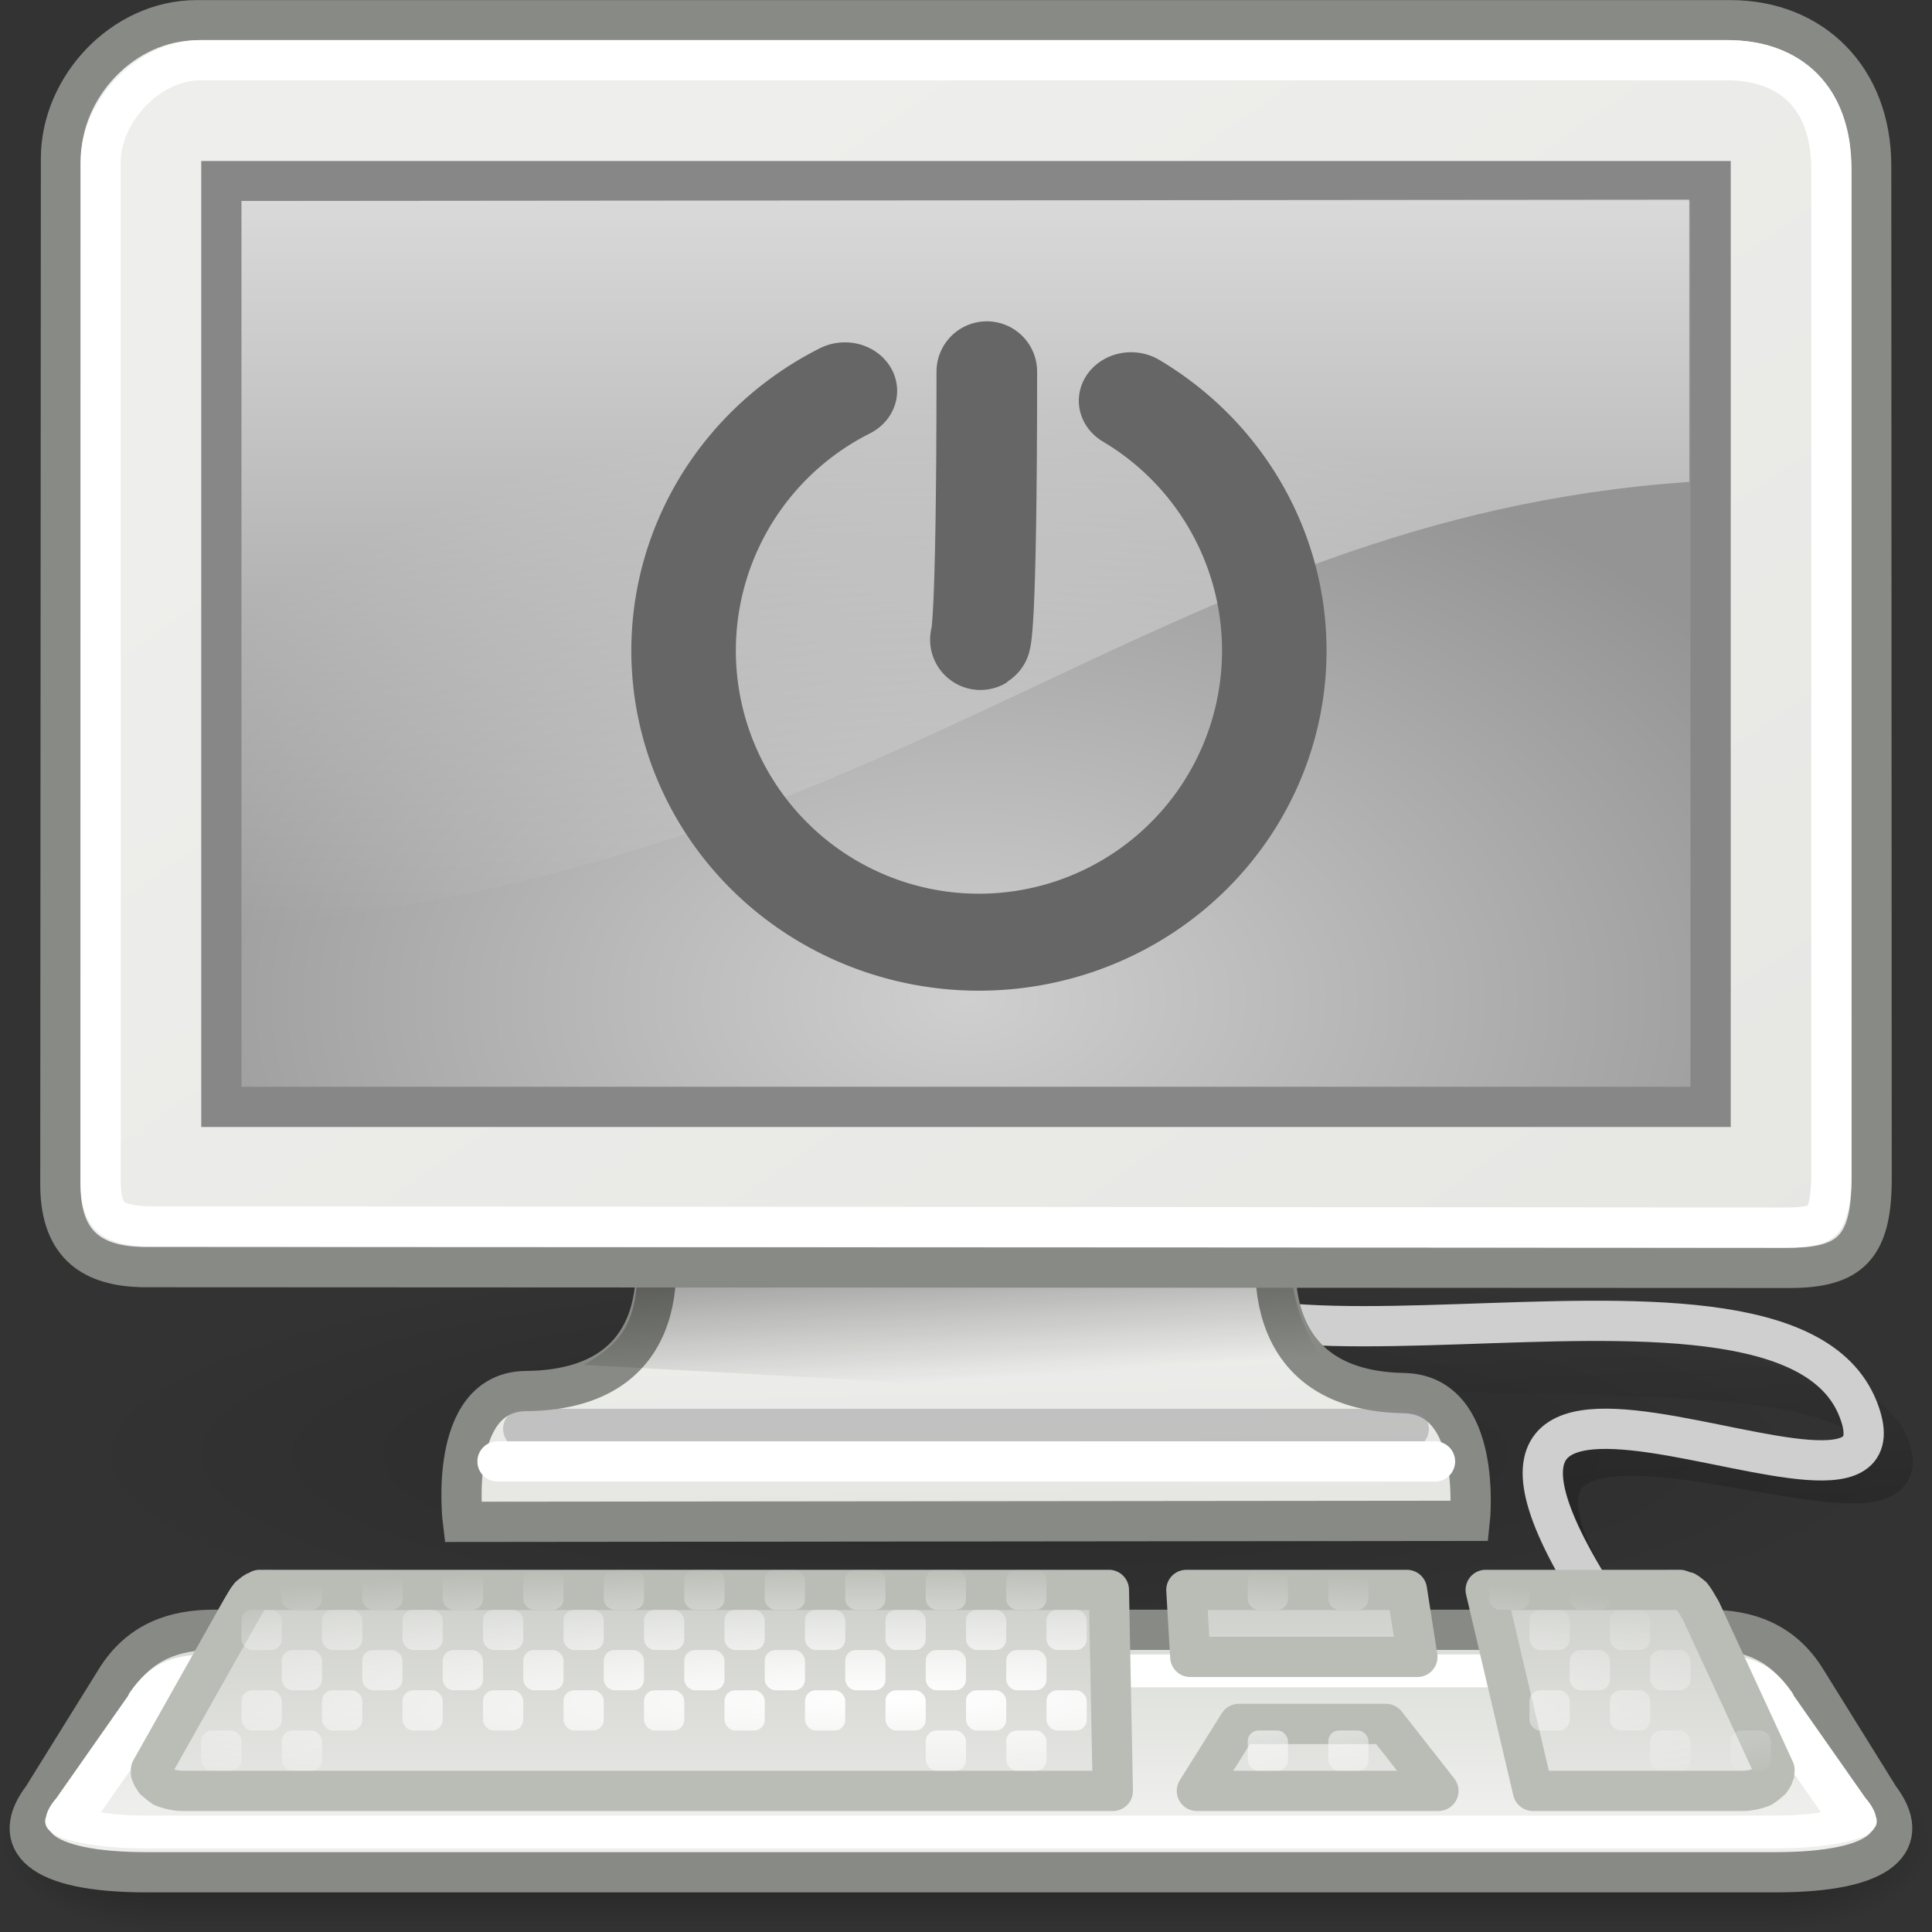 <?xml version="1.0" encoding="UTF-8" standalone="no"?>
<!-- Created with Inkscape (http://www.inkscape.org/) -->

<svg
   xmlns:dc="http://purl.org/dc/elements/1.1/"
   xmlns:cc="http://creativecommons.org/ns#"
   xmlns:rdf="http://www.w3.org/1999/02/22-rdf-syntax-ns#"
   xmlns:svg="http://www.w3.org/2000/svg"
   xmlns="http://www.w3.org/2000/svg"
   xmlns:xlink="http://www.w3.org/1999/xlink"
   xmlns:sodipodi="http://sodipodi.sourceforge.net/DTD/sodipodi-0.dtd"
   xmlns:inkscape="http://www.inkscape.org/namespaces/inkscape"
   width="48px"
   height="48px"
   id="svg3304"
   sodipodi:version="0.32"
   inkscape:version="0.47 r22583"
   sodipodi:docname="offline.svg"
   inkscape:output_extension="org.inkscape.output.svg.inkscape"
   version="1.1">
  <rect width="100%" height="100%" fill="#333333" stroke="none"/>
  <defs
     id="defs3306">
    <inkscape:perspective
       sodipodi:type="inkscape:persp3d"
       inkscape:vp_x="0 : 24 : 1"
       inkscape:vp_y="0 : 1000 : 0"
       inkscape:vp_z="48 : 24 : 1"
       inkscape:persp3d-origin="24 : 16 : 1"
       id="perspective3899" />
    <linearGradient
       id="linearGradient4196">
      <stop
         style="stop-color:black;stop-opacity:1;"
         offset="0"
         id="stop4198" />
      <stop
         style="stop-color:black;stop-opacity:0;"
         offset="1"
         id="stop4200" />
    </linearGradient>
    <linearGradient
       id="linearGradient3907">
      <stop
         style="stop-color:#ffffff;stop-opacity:1;"
         offset="0"
         id="stop3909" />
      <stop
         style="stop-color:#ffffff;stop-opacity:0;"
         offset="1"
         id="stop3911" />
    </linearGradient>
    <linearGradient
       inkscape:collect="always"
       id="linearGradient3899">
      <stop
         style="stop-color:#eeeeec"
         offset="0"
         id="stop3901" />
      <stop
         style="stop-color:#d3d7cf"
         offset="1"
         id="stop3903" />
    </linearGradient>
    <linearGradient
       id="linearGradient5233">
      <stop
         style="stop-color:#cfcfcf;stop-opacity:1;"
         offset="0"
         id="stop5235" />
      <stop
         style="stop-color:#949494;stop-opacity:1;"
         offset="1"
         id="stop5237" />
    </linearGradient>
    <linearGradient
       inkscape:collect="always"
       id="linearGradient5225">
      <stop
         style="stop-color:black;stop-opacity:1;"
         offset="0"
         id="stop5227" />
      <stop
         style="stop-color:black;stop-opacity:0;"
         offset="1"
         id="stop5229" />
    </linearGradient>
    <linearGradient
       id="linearGradient5137">
      <stop
         style="stop-color:#eeeeec;stop-opacity:1;"
         offset="0"
         id="stop5139" />
      <stop
         style="stop-color:#e6e6e3;stop-opacity:1;"
         offset="1"
         id="stop5141" />
    </linearGradient>
    <linearGradient
       inkscape:collect="always"
       id="linearGradient6240">
      <stop
         style="stop-color:#ffffff;stop-opacity:1;"
         offset="0"
         id="stop6242" />
      <stop
         style="stop-color:#ffffff;stop-opacity:0;"
         offset="1"
         id="stop6244" />
    </linearGradient>
    <linearGradient
       id="linearGradient11400">
      <stop
         style="stop-color:#000000;stop-opacity:1;"
         offset="0"
         id="stop11402" />
      <stop
         style="stop-color:#000000;stop-opacity:0;"
         offset="1"
         id="stop11404" />
    </linearGradient>
    <linearGradient
       inkscape:collect="always"
       xlink:href="#linearGradient6240"
       id="linearGradient6246"
       x1="20.157"
       y1="5.1"
       x2="20.157"
       y2="26.039"
       gradientUnits="userSpaceOnUse"
       gradientTransform="translate(-2.35294e-2,-3.039)" />
    <linearGradient
       inkscape:collect="always"
       xlink:href="#linearGradient5137"
       id="linearGradient5147"
       gradientUnits="userSpaceOnUse"
       x1="17.248"
       y1="6.376"
       x2="39.904"
       y2="38.876"
       gradientTransform="matrix(0.999,0,0,0.999,3.061255e-3,-2.971)" />
    <radialGradient
       inkscape:collect="always"
       xlink:href="#linearGradient5233"
       id="radialGradient5239"
       cx="24.006"
       cy="32.997"
       fx="24.006"
       fy="32.997"
       r="19"
       gradientTransform="matrix(1.233,1.948681e-23,-1.1422e-23,0.778,-5.591,-0.847)"
       gradientUnits="userSpaceOnUse" />
    <linearGradient
       inkscape:collect="always"
       xlink:href="#linearGradient5137"
       id="linearGradient2308"
       gradientUnits="userSpaceOnUse"
       gradientTransform="matrix(1,0,0,0.993,-6.075869e-16,-2.718)"
       x1="31.743"
       y1="37.842"
       x2="31.861"
       y2="43.826" />
    <linearGradient
       inkscape:collect="always"
       xlink:href="#linearGradient11400"
       id="linearGradient2310"
       gradientUnits="userSpaceOnUse"
       gradientTransform="matrix(1.004,0,0,1,-0.125,-3.012)"
       x1="23.155"
       y1="34.573"
       x2="23.529"
       y2="40.22" />
    <linearGradient
       id="linearGradient1558"
       inkscape:collect="always">
      <stop
         id="stop1560"
         offset="0"
         style="stop-color:#babdb6" />
      <stop
         id="stop1562"
         offset="1"
         style="stop-color:#eeeeec" />
    </linearGradient>
    <linearGradient
       id="linearGradient3028"
       inkscape:collect="always">
      <stop
         id="stop3030"
         offset="0"
         style="stop-color:black;stop-opacity:1;" />
      <stop
         id="stop3032"
         offset="1"
         style="stop-color:black;stop-opacity:0;" />
    </linearGradient>
    <linearGradient
       id="linearGradient3042">
      <stop
         id="stop3044"
         offset="0"
         style="stop-color:black;stop-opacity:0;" />
      <stop
         style="stop-color:black;stop-opacity:1;"
         offset="0.5"
         id="stop3050" />
      <stop
         id="stop3046"
         offset="1"
         style="stop-color:black;stop-opacity:0;" />
    </linearGradient>
    <radialGradient
       inkscape:collect="always"
       xlink:href="#linearGradient3907"
       id="radialGradient2433"
       gradientUnits="userSpaceOnUse"
       gradientTransform="matrix(1.383,3.581398e-5,0,0.172,-6.73,34.097)"
       cx="20.914"
       cy="47.045"
       fx="20.914"
       fy="47.045"
       r="19.5" />
    <radialGradient
       inkscape:collect="always"
       xlink:href="#linearGradient3028"
       id="radialGradient2517"
       gradientUnits="userSpaceOnUse"
       gradientTransform="matrix(0,-0.75,1.333,0,-40.286,35)"
       cx="3"
       cy="33.214"
       fx="3"
       fy="33.214"
       r="3" />
    <radialGradient
       inkscape:collect="always"
       xlink:href="#linearGradient3028"
       id="radialGradient2519"
       gradientUnits="userSpaceOnUse"
       gradientTransform="matrix(0,-0.75,1.333,0,-88.286,-30.5)"
       cx="3"
       cy="33.214"
       fx="3"
       fy="33.214"
       r="3" />
    <linearGradient
       inkscape:collect="always"
       xlink:href="#linearGradient3042"
       id="linearGradient2521"
       gradientUnits="userSpaceOnUse"
       gradientTransform="matrix(1,0,0,0.889,0,3.833)"
       x1="37.031"
       y1="35.063"
       x2="37.031"
       y2="29.995" />
    <linearGradient
       inkscape:collect="always"
       xlink:href="#linearGradient1558"
       id="linearGradient3320"
       gradientUnits="userSpaceOnUse"
       gradientTransform="matrix(1,0,0,0.833,-48,19.082)"
       x1="16.396"
       y1="19.659"
       x2="16.396"
       y2="32.448" />
    <radialGradient
       inkscape:collect="always"
       xlink:href="#linearGradient3907"
       id="radialGradient3322"
       gradientUnits="userSpaceOnUse"
       gradientTransform="matrix(1.383,3.581398e-5,0,0.172,-6.73,34.097)"
       cx="20.914"
       cy="47.045"
       fx="20.914"
       fy="47.045"
       r="19.5" />
    <radialGradient
       inkscape:collect="always"
       xlink:href="#linearGradient3907"
       id="radialGradient3324"
       gradientUnits="userSpaceOnUse"
       gradientTransform="matrix(1.383,3.581398e-5,0,0.172,-6.73,34.097)"
       cx="20.914"
       cy="47.045"
       fx="20.914"
       fy="47.045"
       r="19.5" />
    <radialGradient
       inkscape:collect="always"
       xlink:href="#linearGradient3907"
       id="radialGradient3326"
       gradientUnits="userSpaceOnUse"
       gradientTransform="matrix(1.383,3.581398e-5,0,0.172,-6.73,34.097)"
       cx="20.914"
       cy="47.045"
       fx="20.914"
       fy="47.045"
       r="19.5" />
    <radialGradient
       inkscape:collect="always"
       xlink:href="#linearGradient3907"
       id="radialGradient3328"
       gradientUnits="userSpaceOnUse"
       gradientTransform="matrix(1.383,3.581398e-5,0,0.172,-6.73,34.097)"
       cx="20.914"
       cy="47.045"
       fx="20.914"
       fy="47.045"
       r="19.5" />
    <radialGradient
       inkscape:collect="always"
       xlink:href="#linearGradient3907"
       id="radialGradient3330"
       gradientUnits="userSpaceOnUse"
       gradientTransform="matrix(1.383,3.581398e-5,0,0.172,-6.73,34.097)"
       cx="20.914"
       cy="47.045"
       fx="20.914"
       fy="47.045"
       r="19.5" />
    <radialGradient
       inkscape:collect="always"
       xlink:href="#linearGradient3907"
       id="radialGradient3332"
       gradientUnits="userSpaceOnUse"
       gradientTransform="matrix(1.383,3.581398e-5,0,0.172,-6.73,34.097)"
       cx="20.914"
       cy="47.045"
       fx="20.914"
       fy="47.045"
       r="19.5" />
    <radialGradient
       inkscape:collect="always"
       xlink:href="#linearGradient3907"
       id="radialGradient3334"
       gradientUnits="userSpaceOnUse"
       gradientTransform="matrix(1.383,3.581398e-5,0,0.172,-6.73,34.097)"
       cx="20.914"
       cy="47.045"
       fx="20.914"
       fy="47.045"
       r="19.5" />
    <radialGradient
       inkscape:collect="always"
       xlink:href="#linearGradient3907"
       id="radialGradient3336"
       gradientUnits="userSpaceOnUse"
       gradientTransform="matrix(1.383,3.581398e-5,0,0.172,-6.73,34.097)"
       cx="20.914"
       cy="47.045"
       fx="20.914"
       fy="47.045"
       r="19.5" />
    <radialGradient
       inkscape:collect="always"
       xlink:href="#linearGradient3907"
       id="radialGradient3338"
       gradientUnits="userSpaceOnUse"
       gradientTransform="matrix(1.383,3.581398e-5,0,0.172,-6.73,34.097)"
       cx="20.914"
       cy="47.045"
       fx="20.914"
       fy="47.045"
       r="19.5" />
    <radialGradient
       inkscape:collect="always"
       xlink:href="#linearGradient3907"
       id="radialGradient3340"
       gradientUnits="userSpaceOnUse"
       gradientTransform="matrix(1.383,3.581398e-5,0,0.172,-6.73,34.097)"
       cx="20.914"
       cy="47.045"
       fx="20.914"
       fy="47.045"
       r="19.5" />
    <radialGradient
       inkscape:collect="always"
       xlink:href="#linearGradient3907"
       id="radialGradient3342"
       gradientUnits="userSpaceOnUse"
       gradientTransform="matrix(1.383,3.581398e-5,0,0.172,-6.73,34.097)"
       cx="20.914"
       cy="47.045"
       fx="20.914"
       fy="47.045"
       r="19.5" />
    <radialGradient
       inkscape:collect="always"
       xlink:href="#linearGradient3907"
       id="radialGradient3344"
       gradientUnits="userSpaceOnUse"
       gradientTransform="matrix(1.383,3.581398e-5,0,0.172,-6.73,34.097)"
       cx="20.914"
       cy="47.045"
       fx="20.914"
       fy="47.045"
       r="19.5" />
    <radialGradient
       inkscape:collect="always"
       xlink:href="#linearGradient3907"
       id="radialGradient3346"
       gradientUnits="userSpaceOnUse"
       gradientTransform="matrix(1.383,3.581398e-5,0,0.172,-6.73,34.097)"
       cx="20.914"
       cy="47.045"
       fx="20.914"
       fy="47.045"
       r="19.5" />
    <radialGradient
       inkscape:collect="always"
       xlink:href="#linearGradient3907"
       id="radialGradient3348"
       gradientUnits="userSpaceOnUse"
       gradientTransform="matrix(1.383,3.581398e-5,0,0.172,-6.73,34.097)"
       cx="20.914"
       cy="47.045"
       fx="20.914"
       fy="47.045"
       r="19.5" />
    <radialGradient
       inkscape:collect="always"
       xlink:href="#linearGradient3907"
       id="radialGradient3350"
       gradientUnits="userSpaceOnUse"
       gradientTransform="matrix(1.383,3.581398e-5,0,0.172,-6.73,34.097)"
       cx="20.914"
       cy="47.045"
       fx="20.914"
       fy="47.045"
       r="19.5" />
    <radialGradient
       inkscape:collect="always"
       xlink:href="#linearGradient3907"
       id="radialGradient3352"
       gradientUnits="userSpaceOnUse"
       gradientTransform="matrix(1.383,3.581398e-5,0,0.172,-6.73,34.097)"
       cx="20.914"
       cy="47.045"
       fx="20.914"
       fy="47.045"
       r="19.5" />
    <radialGradient
       inkscape:collect="always"
       xlink:href="#linearGradient3907"
       id="radialGradient3354"
       gradientUnits="userSpaceOnUse"
       gradientTransform="matrix(1.383,3.581398e-5,0,0.172,-6.73,34.097)"
       cx="20.914"
       cy="47.045"
       fx="20.914"
       fy="47.045"
       r="19.5" />
    <radialGradient
       inkscape:collect="always"
       xlink:href="#linearGradient3907"
       id="radialGradient3356"
       gradientUnits="userSpaceOnUse"
       gradientTransform="matrix(1.383,3.581398e-5,0,0.172,-6.73,34.097)"
       cx="20.914"
       cy="47.045"
       fx="20.914"
       fy="47.045"
       r="19.5" />
    <radialGradient
       inkscape:collect="always"
       xlink:href="#linearGradient3907"
       id="radialGradient3358"
       gradientUnits="userSpaceOnUse"
       gradientTransform="matrix(1.383,3.581398e-5,0,0.172,-6.73,34.097)"
       cx="20.914"
       cy="47.045"
       fx="20.914"
       fy="47.045"
       r="19.5" />
    <radialGradient
       inkscape:collect="always"
       xlink:href="#linearGradient3907"
       id="radialGradient3360"
       gradientUnits="userSpaceOnUse"
       gradientTransform="matrix(1.383,3.581398e-5,0,0.172,-6.73,34.097)"
       cx="20.914"
       cy="47.045"
       fx="20.914"
       fy="47.045"
       r="19.5" />
    <radialGradient
       inkscape:collect="always"
       xlink:href="#linearGradient3907"
       id="radialGradient3362"
       gradientUnits="userSpaceOnUse"
       gradientTransform="matrix(1.383,3.581398e-5,0,0.172,-6.73,34.097)"
       cx="20.914"
       cy="47.045"
       fx="20.914"
       fy="47.045"
       r="19.5" />
    <radialGradient
       inkscape:collect="always"
       xlink:href="#linearGradient3907"
       id="radialGradient3364"
       gradientUnits="userSpaceOnUse"
       gradientTransform="matrix(1.383,3.581398e-5,0,0.172,-6.73,34.097)"
       cx="20.914"
       cy="47.045"
       fx="20.914"
       fy="47.045"
       r="19.5" />
    <radialGradient
       inkscape:collect="always"
       xlink:href="#linearGradient3907"
       id="radialGradient3366"
       gradientUnits="userSpaceOnUse"
       gradientTransform="matrix(1.383,3.581398e-5,0,0.172,-6.73,34.097)"
       cx="20.914"
       cy="47.045"
       fx="20.914"
       fy="47.045"
       r="19.5" />
    <radialGradient
       inkscape:collect="always"
       xlink:href="#linearGradient3907"
       id="radialGradient3368"
       gradientUnits="userSpaceOnUse"
       gradientTransform="matrix(1.383,3.581398e-5,0,0.172,-6.73,34.097)"
       cx="20.914"
       cy="47.045"
       fx="20.914"
       fy="47.045"
       r="19.5" />
    <radialGradient
       inkscape:collect="always"
       xlink:href="#linearGradient3907"
       id="radialGradient3370"
       gradientUnits="userSpaceOnUse"
       gradientTransform="matrix(1.383,3.581398e-5,0,0.172,-6.73,34.097)"
       cx="20.914"
       cy="47.045"
       fx="20.914"
       fy="47.045"
       r="19.5" />
    <radialGradient
       inkscape:collect="always"
       xlink:href="#linearGradient3907"
       id="radialGradient3372"
       gradientUnits="userSpaceOnUse"
       gradientTransform="matrix(1.383,3.581398e-5,0,0.172,-6.73,34.097)"
       cx="20.914"
       cy="47.045"
       fx="20.914"
       fy="47.045"
       r="19.5" />
    <radialGradient
       inkscape:collect="always"
       xlink:href="#linearGradient3907"
       id="radialGradient3374"
       gradientUnits="userSpaceOnUse"
       gradientTransform="matrix(1.383,3.581398e-5,0,0.172,-6.73,34.097)"
       cx="20.914"
       cy="47.045"
       fx="20.914"
       fy="47.045"
       r="19.5" />
    <radialGradient
       inkscape:collect="always"
       xlink:href="#linearGradient3907"
       id="radialGradient3376"
       gradientUnits="userSpaceOnUse"
       gradientTransform="matrix(1.383,3.581398e-5,0,0.172,-6.73,34.097)"
       cx="20.914"
       cy="47.045"
       fx="20.914"
       fy="47.045"
       r="19.5" />
    <radialGradient
       inkscape:collect="always"
       xlink:href="#linearGradient3907"
       id="radialGradient3378"
       gradientUnits="userSpaceOnUse"
       gradientTransform="matrix(1.383,3.581398e-5,0,0.172,-6.73,34.097)"
       cx="20.914"
       cy="47.045"
       fx="20.914"
       fy="47.045"
       r="19.5" />
    <radialGradient
       inkscape:collect="always"
       xlink:href="#linearGradient3907"
       id="radialGradient3380"
       gradientUnits="userSpaceOnUse"
       gradientTransform="matrix(1.383,3.581398e-5,0,0.172,-6.73,34.097)"
       cx="20.914"
       cy="47.045"
       fx="20.914"
       fy="47.045"
       r="19.5" />
    <radialGradient
       inkscape:collect="always"
       xlink:href="#linearGradient3907"
       id="radialGradient3382"
       gradientUnits="userSpaceOnUse"
       gradientTransform="matrix(1.383,3.581398e-5,0,0.172,-6.73,34.097)"
       cx="20.914"
       cy="47.045"
       fx="20.914"
       fy="47.045"
       r="19.5" />
    <radialGradient
       inkscape:collect="always"
       xlink:href="#linearGradient3907"
       id="radialGradient3384"
       gradientUnits="userSpaceOnUse"
       gradientTransform="matrix(1.383,3.581398e-5,0,0.172,-6.73,34.097)"
       cx="20.914"
       cy="47.045"
       fx="20.914"
       fy="47.045"
       r="19.5" />
    <radialGradient
       inkscape:collect="always"
       xlink:href="#linearGradient3907"
       id="radialGradient3386"
       gradientUnits="userSpaceOnUse"
       gradientTransform="matrix(1.383,3.581398e-5,0,0.172,-6.73,34.097)"
       cx="20.914"
       cy="47.045"
       fx="20.914"
       fy="47.045"
       r="19.5" />
    <radialGradient
       inkscape:collect="always"
       xlink:href="#linearGradient3907"
       id="radialGradient3388"
       gradientUnits="userSpaceOnUse"
       gradientTransform="matrix(1.383,3.581398e-5,0,0.172,-6.73,34.097)"
       cx="20.914"
       cy="47.045"
       fx="20.914"
       fy="47.045"
       r="19.5" />
    <radialGradient
       inkscape:collect="always"
       xlink:href="#linearGradient3907"
       id="radialGradient3390"
       gradientUnits="userSpaceOnUse"
       gradientTransform="matrix(1.383,3.581398e-5,0,0.172,-6.73,34.097)"
       cx="20.914"
       cy="47.045"
       fx="20.914"
       fy="47.045"
       r="19.5" />
    <radialGradient
       inkscape:collect="always"
       xlink:href="#linearGradient3907"
       id="radialGradient3392"
       gradientUnits="userSpaceOnUse"
       gradientTransform="matrix(1.383,3.581398e-5,0,0.172,-6.73,34.097)"
       cx="20.914"
       cy="47.045"
       fx="20.914"
       fy="47.045"
       r="19.5" />
    <radialGradient
       inkscape:collect="always"
       xlink:href="#linearGradient3907"
       id="radialGradient3394"
       gradientUnits="userSpaceOnUse"
       gradientTransform="matrix(1.383,3.581398e-5,0,0.172,-6.73,34.097)"
       cx="20.914"
       cy="47.045"
       fx="20.914"
       fy="47.045"
       r="19.5" />
    <radialGradient
       inkscape:collect="always"
       xlink:href="#linearGradient3907"
       id="radialGradient3396"
       gradientUnits="userSpaceOnUse"
       gradientTransform="matrix(1.383,3.581398e-5,0,0.172,-6.73,34.097)"
       cx="20.914"
       cy="47.045"
       fx="20.914"
       fy="47.045"
       r="19.5" />
    <radialGradient
       inkscape:collect="always"
       xlink:href="#linearGradient3907"
       id="radialGradient3398"
       gradientUnits="userSpaceOnUse"
       gradientTransform="matrix(1.383,3.581398e-5,0,0.172,-6.73,34.097)"
       cx="20.914"
       cy="47.045"
       fx="20.914"
       fy="47.045"
       r="19.5" />
    <radialGradient
       inkscape:collect="always"
       xlink:href="#linearGradient3907"
       id="radialGradient3400"
       gradientUnits="userSpaceOnUse"
       gradientTransform="matrix(1.383,3.581398e-5,0,0.172,-6.73,34.097)"
       cx="20.914"
       cy="47.045"
       fx="20.914"
       fy="47.045"
       r="19.5" />
    <radialGradient
       inkscape:collect="always"
       xlink:href="#linearGradient3907"
       id="radialGradient3402"
       gradientUnits="userSpaceOnUse"
       gradientTransform="matrix(1.383,3.581398e-5,0,0.172,-6.73,34.097)"
       cx="20.914"
       cy="47.045"
       fx="20.914"
       fy="47.045"
       r="19.5" />
    <radialGradient
       inkscape:collect="always"
       xlink:href="#linearGradient3907"
       id="radialGradient3404"
       gradientUnits="userSpaceOnUse"
       gradientTransform="matrix(1.383,3.581398e-5,0,0.172,-6.73,34.097)"
       cx="20.914"
       cy="47.045"
       fx="20.914"
       fy="47.045"
       r="19.5" />
    <radialGradient
       inkscape:collect="always"
       xlink:href="#linearGradient3907"
       id="radialGradient3406"
       gradientUnits="userSpaceOnUse"
       gradientTransform="matrix(1.383,3.581398e-5,0,0.172,-6.73,34.097)"
       cx="20.914"
       cy="47.045"
       fx="20.914"
       fy="47.045"
       r="19.5" />
    <radialGradient
       inkscape:collect="always"
       xlink:href="#linearGradient3907"
       id="radialGradient3408"
       gradientUnits="userSpaceOnUse"
       gradientTransform="matrix(1.383,3.581398e-5,0,0.172,-6.73,34.097)"
       cx="20.914"
       cy="47.045"
       fx="20.914"
       fy="47.045"
       r="19.5" />
    <radialGradient
       inkscape:collect="always"
       xlink:href="#linearGradient3907"
       id="radialGradient3410"
       gradientUnits="userSpaceOnUse"
       gradientTransform="matrix(1.383,3.581398e-5,0,0.172,-6.73,34.097)"
       cx="20.914"
       cy="47.045"
       fx="20.914"
       fy="47.045"
       r="19.5" />
    <radialGradient
       inkscape:collect="always"
       xlink:href="#linearGradient3907"
       id="radialGradient3412"
       gradientUnits="userSpaceOnUse"
       gradientTransform="matrix(1.383,3.581398e-5,0,0.172,-6.73,34.097)"
       cx="20.914"
       cy="47.045"
       fx="20.914"
       fy="47.045"
       r="19.5" />
    <radialGradient
       inkscape:collect="always"
       xlink:href="#linearGradient3907"
       id="radialGradient3414"
       gradientUnits="userSpaceOnUse"
       gradientTransform="matrix(1.383,3.581398e-5,0,0.172,-6.73,34.097)"
       cx="20.914"
       cy="47.045"
       fx="20.914"
       fy="47.045"
       r="19.5" />
    <radialGradient
       inkscape:collect="always"
       xlink:href="#linearGradient3907"
       id="radialGradient3416"
       gradientUnits="userSpaceOnUse"
       gradientTransform="matrix(1.383,3.581398e-5,0,0.172,-6.73,34.097)"
       cx="20.914"
       cy="47.045"
       fx="20.914"
       fy="47.045"
       r="19.5" />
    <radialGradient
       inkscape:collect="always"
       xlink:href="#linearGradient3907"
       id="radialGradient3418"
       gradientUnits="userSpaceOnUse"
       gradientTransform="matrix(1.383,3.581398e-5,0,0.172,-6.73,34.097)"
       cx="20.914"
       cy="47.045"
       fx="20.914"
       fy="47.045"
       r="19.5" />
    <radialGradient
       inkscape:collect="always"
       xlink:href="#linearGradient3907"
       id="radialGradient3420"
       gradientUnits="userSpaceOnUse"
       gradientTransform="matrix(1.383,3.581398e-5,0,0.172,-6.73,34.097)"
       cx="20.914"
       cy="47.045"
       fx="20.914"
       fy="47.045"
       r="19.5" />
    <radialGradient
       inkscape:collect="always"
       xlink:href="#linearGradient3907"
       id="radialGradient3422"
       gradientUnits="userSpaceOnUse"
       gradientTransform="matrix(1.383,3.581398e-5,0,0.172,-6.73,34.097)"
       cx="20.914"
       cy="47.045"
       fx="20.914"
       fy="47.045"
       r="19.5" />
    <radialGradient
       inkscape:collect="always"
       xlink:href="#linearGradient3907"
       id="radialGradient3424"
       gradientUnits="userSpaceOnUse"
       gradientTransform="matrix(1.383,3.581398e-5,0,0.172,-6.73,34.097)"
       cx="20.914"
       cy="47.045"
       fx="20.914"
       fy="47.045"
       r="19.5" />
    <radialGradient
       inkscape:collect="always"
       xlink:href="#linearGradient3907"
       id="radialGradient3426"
       gradientUnits="userSpaceOnUse"
       gradientTransform="matrix(1.383,3.581398e-5,0,0.172,-6.73,34.097)"
       cx="20.914"
       cy="47.045"
       fx="20.914"
       fy="47.045"
       r="19.5" />
    <radialGradient
       inkscape:collect="always"
       xlink:href="#linearGradient3907"
       id="radialGradient3428"
       gradientUnits="userSpaceOnUse"
       gradientTransform="matrix(1.383,3.581398e-5,0,0.172,-6.73,34.097)"
       cx="20.914"
       cy="47.045"
       fx="20.914"
       fy="47.045"
       r="19.5" />
    <radialGradient
       inkscape:collect="always"
       xlink:href="#linearGradient3907"
       id="radialGradient3430"
       gradientUnits="userSpaceOnUse"
       gradientTransform="matrix(1.383,3.581398e-5,0,0.172,-6.73,34.097)"
       cx="20.914"
       cy="47.045"
       fx="20.914"
       fy="47.045"
       r="19.5" />
    <radialGradient
       inkscape:collect="always"
       xlink:href="#linearGradient3907"
       id="radialGradient3432"
       gradientUnits="userSpaceOnUse"
       gradientTransform="matrix(1.383,3.581398e-5,0,0.172,-6.73,34.097)"
       cx="20.914"
       cy="47.045"
       fx="20.914"
       fy="47.045"
       r="19.5" />
    <radialGradient
       inkscape:collect="always"
       xlink:href="#linearGradient3907"
       id="radialGradient3434"
       gradientUnits="userSpaceOnUse"
       gradientTransform="matrix(1.383,3.581398e-5,0,0.172,-6.73,34.097)"
       cx="20.914"
       cy="47.045"
       fx="20.914"
       fy="47.045"
       r="19.5" />
    <radialGradient
       inkscape:collect="always"
       xlink:href="#linearGradient3907"
       id="radialGradient3436"
       gradientUnits="userSpaceOnUse"
       gradientTransform="matrix(1.383,3.581398e-5,0,0.172,-6.73,34.097)"
       cx="20.914"
       cy="47.045"
       fx="20.914"
       fy="47.045"
       r="19.5" />
    <radialGradient
       inkscape:collect="always"
       xlink:href="#linearGradient3907"
       id="radialGradient3438"
       gradientUnits="userSpaceOnUse"
       gradientTransform="matrix(1.383,3.581398e-5,0,0.172,-6.73,34.097)"
       cx="20.914"
       cy="47.045"
       fx="20.914"
       fy="47.045"
       r="19.5" />
    <radialGradient
       inkscape:collect="always"
       xlink:href="#linearGradient3907"
       id="radialGradient3440"
       gradientUnits="userSpaceOnUse"
       gradientTransform="matrix(1.383,3.581398e-5,0,0.172,-6.73,34.097)"
       cx="20.914"
       cy="47.045"
       fx="20.914"
       fy="47.045"
       r="19.5" />
    <linearGradient
       inkscape:collect="always"
       xlink:href="#linearGradient3899"
       id="linearGradient3442"
       gradientUnits="userSpaceOnUse"
       gradientTransform="matrix(1,0,0,0.753,-48,12.253)"
       x1="26.5"
       y1="43.25"
       x2="26.5"
       y2="35.75" />
    <radialGradient
       inkscape:collect="always"
       xlink:href="#linearGradient5225"
       id="radialGradient4337"
       gradientUnits="userSpaceOnUse"
       gradientTransform="matrix(1,0,0,0.248,0,32.117)"
       cx="23.938"
       cy="42.688"
       fx="23.938"
       fy="42.688"
       r="23.76" />
    <linearGradient
       inkscape:collect="always"
       xlink:href="#linearGradient4196"
       id="linearGradient4675"
       gradientUnits="userSpaceOnUse"
       gradientTransform="translate(-1,0)"
       x1="37.485"
       y1="38.268"
       x2="37.295"
       y2="33.638" />
  </defs>
  <sodipodi:namedview
     id="base"
     pagecolor="#ffffff"
     bordercolor="#849193"
     borderopacity="1"
     inkscape:pageopacity="0.0"
     inkscape:pageshadow="2"
     inkscape:zoom="8"
     inkscape:cx="53.956603"
     inkscape:cy="24.299159"
     inkscape:current-layer="layer1"
     showgrid="false"
     inkscape:grid-bbox="true"
     inkscape:document-units="px"
     inkscape:showpageshadow="false"
     showborder="false"
     inkscape:window-width="1247"
     inkscape:window-height="718"
     inkscape:window-x="23"
     inkscape:window-y="26"
     showguides="true"
     inkscape:guide-bbox="true"
     inkscape:grid-points="false"
     stroke="#babdb6"
     fill="#888a85"
     borderlayer="top"
     inkscape:window-maximized="0">
    <inkscape:grid
       id="GridFromPre046Settings"
       type="xygrid"
       originx="0px"
       originy="0px"
       spacingx="0.5px"
       spacingy="0.5px"
       color="#0000ff"
       empcolor="#0000ff"
       opacity="0.2"
       empopacity="0.4"
       empspacing="2" />
  </sodipodi:namedview>
  <g
     id="layer1"
     inkscape:label="Layer 1"
     inkscape:groupmode="layer"
     style="display:inline">
    <path
       sodipodi:type="arc"
       style="opacity:0.2;fill:url(#radialGradient4337);fill-opacity:1;fill-rule:evenodd;stroke:none;stroke-width:1px;stroke-linecap:butt;stroke-linejoin:miter;stroke-opacity:1"
       id="path1379"
       sodipodi:cx="23.9375"
       sodipodi:cy="42.6875"
       sodipodi:rx="23.75956"
       sodipodi:ry="5.8835783"
       d="M 47.697 42.688 A 23.76 5.884 0 1 1  0.178,42.688 A 23.76 5.884 0 1 1  47.697 42.688 z"
       transform="matrix(0.968,0,0,0.864,1.448,-0.747)" />
    <path
       sodipodi:nodetypes="czz"
       id="use4184"
       d="M 41.131,41.788 C 32.847,31.23 48.567,39.499 46.897,35.84 45.262,32.254 26.343,36.514 28.332,30.514"
       style="opacity:0.208;fill:none;stroke:url(#linearGradient4675);stroke-width:1;stroke-linecap:butt;stroke-linejoin:miter;stroke-miterlimit:4;stroke-opacity:1;stroke-dasharray:none;display:inline" />
    <path
       style="fill:none;stroke:#cfcfcf;stroke-width:1;stroke-linecap:butt;stroke-linejoin:miter;stroke-miterlimit:4;stroke-opacity:1;stroke-dasharray:none;display:inline"
       d="M 40.675,41.213 C 32.657,30.125 47.914,39.404 46.161,35 44.172,30 27.552,36.028 28.48,30.116"
       id="path4172"
       sodipodi:nodetypes="czz" />
    <g
       id="g2302"
       transform="matrix(0.811,0,0,0.811,4.536,4.145)">
      <path
         style="opacity:1;color:#000000;fill:url(#linearGradient2308);fill-opacity:1;fill-rule:evenodd;stroke:#888a85;stroke-width:1.233;stroke-linecap:butt;stroke-linejoin:miter;marker:none;marker-start:none;marker-mid:none;marker-end:none;stroke-miterlimit:4;stroke-dasharray:none;stroke-dashoffset:0;stroke-opacity:1;visibility:visible;display:inline;overflow:visible"
         d="M 14.375,32.559 C 14.375,32.559 15.592,37.458 10.519,37.504 C 8.089,37.526 8.587,41.51 8.587,41.51 L 39.433,41.479 C 39.433,41.479 39.852,37.611 37.411,37.566 C 32.423,37.475 33.6,32.497 33.6,32.497 L 14.375,32.559 z "
         id="path1359"
         sodipodi:nodetypes="csccscc" />
      <path
         style="opacity:0.5;fill:url(#linearGradient2310);fill-opacity:1;fill-rule:evenodd;stroke:none;stroke-width:1px;stroke-linecap:butt;stroke-linejoin:miter;stroke-opacity:1"
         d="M 13.926,33.027 C 14.01,35.2 13.642,35.939 12.286,36.703 L 36,38 C 35.047,36.831 33.661,35.067 34.039,33.012 L 13.926,33.027 z "
         id="path1367"
         sodipodi:nodetypes="ccccc" />
      <path
         sodipodi:nodetypes="cc"
         id="path1393"
         d="M 10.436,38.662 C 17,38.664 37.563,38.662 37.563,38.662"
         style="fill:none;fill-opacity:1;fill-rule:evenodd;stroke:#8d8d8f;stroke-width:1.233px;stroke-linecap:round;stroke-linejoin:miter;stroke-opacity:0.439" />
      <path
         style="fill:none;fill-opacity:1;fill-rule:evenodd;stroke:#ffffff;stroke-width:1.233px;stroke-linecap:round;stroke-linejoin:miter;stroke-opacity:1"
         d="M 9.648,39.66 C 16.355,39.662 38.368,39.66 38.368,39.66"
         id="path1395"
         sodipodi:nodetypes="cc" />
    </g>
    <rect
       style="fill:none;fill-opacity:0.75;fill-rule:evenodd;stroke:none;stroke-width:1px;stroke-linecap:butt;stroke-linejoin:miter;stroke-opacity:1"
       id="rect4784"
       width="48"
       height="48"
       x="0"
       y="-2.844" />
    <path
       style="fill:url(#linearGradient5147);fill-opacity:1;fill-rule:evenodd;stroke:#888a85;stroke-width:1;stroke-linecap:butt;stroke-linejoin:miter;stroke-miterlimit:4;stroke-opacity:1"
       d="M 4.888,0.502 L 42.991,0.502 C 45.014,0.502 46.489,1.928 46.489,4.123 L 46.5,29.288 C 46.5,30.978 45.972,31.5 44.467,31.5 L 3.533,31.481 C 2.354,31.452 1.515,30.987 1.5,29.465 L 1.515,3.935 C 1.515,2.164 3.053,0.502 4.888,0.502 z "
       id="rect5040"
       sodipodi:nodetypes="ccccccccc" />
    <rect
       style="fill:url(#radialGradient5239);fill-opacity:1;fill-rule:evenodd;stroke:#878787;stroke-width:1px;stroke-linecap:butt;stroke-linejoin:miter;stroke-opacity:1"
       id="rect9208"
       width="37"
       height="23"
       x="5.5"
       y="4.5" />
    <path
       style="opacity:0.75;fill:url(#linearGradient6246);fill-opacity:1;fill-rule:evenodd;stroke:none;stroke-width:1px;stroke-linecap:butt;stroke-linejoin:miter;stroke-opacity:1"
       d="M 6,4.992 L 6,23 C 22.444,21.646 28.599,12.888 41.969,11.973 L 41.969,4.961 L 6,4.992 z "
       id="path4073"
       sodipodi:nodetypes="ccccc" />
    <rect
       y="-2.844"
       x="0"
       height="48"
       width="48"
       id="rect1355"
       style="fill:none;fill-opacity:0.75;fill-rule:evenodd;stroke:none;stroke-width:1px;stroke-linecap:butt;stroke-linejoin:miter;stroke-opacity:1" />
    <rect
       style="fill:none;fill-opacity:0.75;fill-rule:evenodd;stroke:none;stroke-width:1px;stroke-linecap:butt;stroke-linejoin:miter;stroke-opacity:1"
       id="rect1377"
       width="48"
       height="48"
       x="0"
       y="-2.844" />
    <path
       style="fill:none;fill-opacity:1;fill-rule:evenodd;stroke:#ffffff;stroke-width:1;stroke-linecap:butt;stroke-linejoin:miter;stroke-miterlimit:4;stroke-opacity:1"
       d="M 4.984,1.495 C 3.684,1.495 2.5,2.776 2.5,4.031 L 2.5,29.355 C 2.506,29.953 2.645,30.138 2.779,30.253 C 2.914,30.367 3.199,30.457 3.68,30.469 L 44.353,30.5 C 45,30.5 45.204,30.4 45.284,30.314 C 45.364,30.229 45.501,29.918 45.501,29.17 L 45.501,4.217 C 45.501,2.428 44.497,1.495 42.893,1.495 L 4.984,1.495 z "
       id="path1387"
       sodipodi:nodetypes="cccsccscccc" />
    <g
       style="opacity:0.4"
       id="g3052"
       transform="translate(0,13)">
      <rect
         style="opacity:1;fill:url(#radialGradient2517);fill-opacity:1;stroke:none;stroke-width:1;stroke-linejoin:round;stroke-miterlimit:4;stroke-dasharray:none;stroke-opacity:1"
         id="rect3026"
         width="4"
         height="4.5"
         x="0"
         y="30.5" />
      <rect
         style="opacity:1;fill:url(#radialGradient2519);fill-opacity:1;stroke:none;stroke-width:1;stroke-linejoin:round;stroke-miterlimit:4;stroke-dasharray:none;stroke-opacity:1;display:inline"
         id="rect3036"
         width="4"
         height="4.5"
         x="-48"
         y="-35"
         transform="scale(-1,-1)" />
      <rect
         style="opacity:1;fill:url(#linearGradient2521);fill-opacity:1;stroke:none;stroke-width:1;stroke-linejoin:round;stroke-miterlimit:4;stroke-dasharray:none;stroke-opacity:1"
         id="rect3040"
         width="40"
         height="4.5"
         x="4"
         y="30.5" />
    </g>
    <g
       id="g3316"
       transform="translate(48,0)">
      <path
         style="fill:url(#linearGradient3442);fill-opacity:1;stroke:#888a85;stroke-width:1;stroke-linejoin:round;stroke-miterlimit:4;stroke-opacity:1"
         d="M -42.688,40.492 C -43.655,40.492 -44.535,40.777 -45.125,41.739 L -46.938,44.657 C -47.746,45.712 -47.094,46.516 -44.344,46.516 L -3.906,46.516 C -1.156,46.516 -0.504,45.712 -1.312,44.657 L -3.125,41.739 C -3.715,40.777 -4.595,40.492 -5.562,40.492 L -42.688,40.492 z "
         id="rect2024"
         sodipodi:nodetypes="ccccccccc" />
      <path
         transform="matrix(1,0,0,0.667,-48,15.833)"
         sodipodi:type="inkscape:offset"
         inkscape:radius="-1"
         inkscape:original="M 5.3125 37.5 C 4.344614 37.5 3.4647369 37.878926 2.875 39.15625 L 1.0625 43.03125 C 0.253847 44.43186 0.90611493 45.5 3.65625 45.5 L 44.09375 45.5 C 46.843885 45.5 47.496153 44.43186 46.6875 43.03125 L 44.875 39.15625 C 44.285263 37.878926 43.405386 37.5 42.4375 37.5 L 5.3125 37.5 z "
         style="fill:none;fill-opacity:0.469;stroke:white;stroke-width:1.225;stroke-linejoin:round;stroke-miterlimit:4;stroke-opacity:1;display:inline"
         id="path2920"
         d="M 5.312,38.5 C 4.606,38.5 4.244,38.561 3.781,39.562 C 3.781,39.573 3.781,39.583 3.781,39.594 L 1.969,43.469 C 1.959,43.49 1.949,43.511 1.938,43.531 C 1.792,43.783 1.752,43.959 1.75,44.031 C 1.748,44.104 1.715,44.087 1.75,44.125 C 1.821,44.202 2.411,44.5 3.656,44.5 L 44.094,44.5 C 45.339,44.5 45.929,44.202 46,44.125 C 46.035,44.087 46.002,44.104 46,44.031 C 45.998,43.959 45.958,43.783 45.812,43.531 C 45.801,43.511 45.791,43.49 45.781,43.469 L 43.969,39.594 C 43.969,39.583 43.969,39.573 43.969,39.562 C 43.506,38.561 43.144,38.5 42.438,38.5 L 5.312,38.5 z " />
    </g>
    <g
       transform="translate(-102,13.181)"
       inkscape:label="Shadow"
       id="g2299" />
    <g
       id="g2301"
       inkscape:label="Shadow"
       transform="translate(-102,28.247)" />
    <g
       id="g2303"
       inkscape:label="Lavoro"
       style="display:inline"
       transform="translate(-102,28.247)" />
    <g
       id="g3252"
       transform="translate(48,0)">
      <path
         style="color:black;fill:url(#linearGradient3320);fill-opacity:1;fill-rule:nonzero;stroke:#babdb6;stroke-width:1;stroke-linecap:square;stroke-linejoin:round;marker:none;marker-start:none;marker-mid:none;marker-end:none;stroke-miterlimit:4;stroke-dashoffset:0;stroke-opacity:1;visibility:visible;display:inline;overflow:visible"
         d="M -41.565,39.501 C -41.568,39.504 -41.562,39.525 -41.565,39.527 C -41.58,39.531 -41.615,39.547 -41.63,39.553 C -41.635,39.555 -41.658,39.551 -41.663,39.553 C -41.668,39.555 -41.691,39.576 -41.696,39.579 C -41.705,39.585 -41.719,39.598 -41.728,39.605 C -41.733,39.608 -41.756,39.627 -41.761,39.631 C -41.765,39.635 -41.789,39.653 -41.794,39.657 C -41.858,39.732 -41.927,39.862 -42.022,40.021 L -44.249,43.974 C -44.249,43.979 -44.25,43.995 -44.249,44 C -44.249,44.005 -44.25,44.021 -44.249,44.026 C -44.249,44.031 -44.251,44.047 -44.249,44.052 C -44.247,44.062 -44.22,44.094 -44.217,44.104 C -44.215,44.109 -44.219,44.125 -44.217,44.13 C -44.21,44.144 -44.193,44.168 -44.184,44.182 C -44.175,44.196 -44.162,44.221 -44.152,44.234 C -44.148,44.238 -44.123,44.256 -44.119,44.26 C -44.115,44.264 -44.091,44.282 -44.086,44.286 C -44.06,44.31 -44.019,44.344 -43.988,44.364 C -43.983,44.367 -43.961,44.387 -43.956,44.39 C -43.939,44.398 -43.909,44.409 -43.891,44.416 C -43.77,44.46 -43.611,44.494 -43.467,44.494 L -20.352,44.494 L -20.45,39.501 L -41.239,39.501 C -41.308,39.501 -41.383,39.499 -41.435,39.501 C -41.447,39.501 -41.487,39.501 -41.5,39.501 C -41.504,39.501 -41.529,39.501 -41.533,39.501 C -41.535,39.503 -41.562,39.498 -41.565,39.501 z M -18.525,39.501 L -18.428,41.165 L -12.785,41.165 L -13.046,39.501 L -18.525,39.501 z M -11.089,39.501 L -9.915,44.494 L -4.696,44.494 C -4.551,44.494 -4.392,44.46 -4.272,44.416 C -4.254,44.409 -4.223,44.398 -4.207,44.39 C -4.201,44.387 -4.179,44.367 -4.174,44.364 C -4.143,44.344 -4.102,44.31 -4.076,44.286 C -4.072,44.282 -4.048,44.264 -4.044,44.26 C -4.04,44.256 -4.015,44.238 -4.011,44.234 C -4,44.221 -3.987,44.196 -3.978,44.182 C -3.97,44.168 -3.953,44.144 -3.946,44.13 C -3.944,44.125 -3.948,44.109 -3.946,44.104 C -3.942,44.094 -3.916,44.062 -3.913,44.052 C -3.912,44.047 -3.914,44.031 -3.913,44.026 C -3.912,44.021 -3.914,44.005 -3.913,44 C -3.913,43.995 -3.913,43.979 -3.913,43.974 L -5.739,40.021 C -5.834,39.862 -5.903,39.732 -5.967,39.657 C -5.972,39.653 -5.996,39.635 -6,39.631 C -6.004,39.627 -6.028,39.608 -6.033,39.605 C -6.042,39.598 -6.055,39.585 -6.065,39.579 C -6.07,39.576 -6.093,39.555 -6.098,39.553 C -6.103,39.551 -6.125,39.555 -6.13,39.553 C -6.145,39.547 -6.181,39.531 -6.196,39.527 C -6.212,39.524 -6.237,39.506 -6.261,39.501 C -6.273,39.498 -6.315,39.502 -6.326,39.501 C -6.378,39.499 -6.453,39.501 -6.522,39.501 L -11.089,39.501 z M -17.221,42.83 L -18.264,44.494 L -12.263,44.494 L -13.568,42.83 L -17.221,42.83 z "
         id="path2308"
         sodipodi:nodetypes="csssssssccssssssssssssccccssscccccccccssssssssssssccsssssssssccccccc" />
      <g
         id="g2310"
         style="fill:url(#radialGradient2433);fill-opacity:1"
         transform="translate(-48,-5.89e-3)">
        <rect
           ry="0.265"
           rx="0.265"
           y="39"
           x="7"
           height="1"
           width="1"
           id="rect2312"
           style="opacity:1;color:black;fill:url(#radialGradient3322);fill-opacity:1;fill-rule:nonzero;stroke:none;stroke-width:1;stroke-linecap:square;stroke-linejoin:round;marker:none;marker-start:none;marker-mid:none;marker-end:none;stroke-miterlimit:4;stroke-dasharray:none;stroke-dashoffset:0;stroke-opacity:1;visibility:visible;display:inline;overflow:visible" />
        <rect
           ry="0.265"
           rx="0.265"
           y="39"
           x="9"
           height="1"
           width="1"
           id="rect2314"
           style="opacity:1;color:black;fill:url(#radialGradient3324);fill-opacity:1;fill-rule:nonzero;stroke:none;stroke-width:1;stroke-linecap:square;stroke-linejoin:round;marker:none;marker-start:none;marker-mid:none;marker-end:none;stroke-miterlimit:4;stroke-dasharray:none;stroke-dashoffset:0;stroke-opacity:1;visibility:visible;display:inline;overflow:visible" />
        <rect
           ry="0.265"
           rx="0.265"
           y="39"
           x="11"
           height="1"
           width="1"
           id="rect2316"
           style="opacity:1;color:black;fill:url(#radialGradient3326);fill-opacity:1;fill-rule:nonzero;stroke:none;stroke-width:1;stroke-linecap:square;stroke-linejoin:round;marker:none;marker-start:none;marker-mid:none;marker-end:none;stroke-miterlimit:4;stroke-dasharray:none;stroke-dashoffset:0;stroke-opacity:1;visibility:visible;display:inline;overflow:visible" />
        <rect
           ry="0.265"
           rx="0.265"
           y="39"
           x="13"
           height="1"
           width="1"
           id="rect2318"
           style="opacity:1;color:black;fill:url(#radialGradient3328);fill-opacity:1;fill-rule:nonzero;stroke:none;stroke-width:1;stroke-linecap:square;stroke-linejoin:round;marker:none;marker-start:none;marker-mid:none;marker-end:none;stroke-miterlimit:4;stroke-dasharray:none;stroke-dashoffset:0;stroke-opacity:1;visibility:visible;display:inline;overflow:visible" />
        <rect
           ry="0.265"
           rx="0.265"
           y="39"
           x="15"
           height="1"
           width="1"
           id="rect2320"
           style="opacity:1;color:black;fill:url(#radialGradient3330);fill-opacity:1;fill-rule:nonzero;stroke:none;stroke-width:1;stroke-linecap:square;stroke-linejoin:round;marker:none;marker-start:none;marker-mid:none;marker-end:none;stroke-miterlimit:4;stroke-dasharray:none;stroke-dashoffset:0;stroke-opacity:1;visibility:visible;display:inline;overflow:visible" />
        <rect
           ry="0.265"
           rx="0.265"
           y="39"
           x="17"
           height="1"
           width="1"
           id="rect2322"
           style="opacity:1;color:black;fill:url(#radialGradient3332);fill-opacity:1;fill-rule:nonzero;stroke:none;stroke-width:1;stroke-linecap:square;stroke-linejoin:round;marker:none;marker-start:none;marker-mid:none;marker-end:none;stroke-miterlimit:4;stroke-dasharray:none;stroke-dashoffset:0;stroke-opacity:1;visibility:visible;display:inline;overflow:visible" />
        <rect
           ry="0.265"
           rx="0.265"
           y="39"
           x="19"
           height="1"
           width="1"
           id="rect2324"
           style="opacity:1;color:black;fill:url(#radialGradient3334);fill-opacity:1;fill-rule:nonzero;stroke:none;stroke-width:1;stroke-linecap:square;stroke-linejoin:round;marker:none;marker-start:none;marker-mid:none;marker-end:none;stroke-miterlimit:4;stroke-dasharray:none;stroke-dashoffset:0;stroke-opacity:1;visibility:visible;display:inline;overflow:visible" />
        <rect
           ry="0.265"
           rx="0.265"
           y="39"
           x="21"
           height="1"
           width="1"
           id="rect2326"
           style="opacity:1;color:black;fill:url(#radialGradient3336);fill-opacity:1;fill-rule:nonzero;stroke:none;stroke-width:1;stroke-linecap:square;stroke-linejoin:round;marker:none;marker-start:none;marker-mid:none;marker-end:none;stroke-miterlimit:4;stroke-dasharray:none;stroke-dashoffset:0;stroke-opacity:1;visibility:visible;display:inline;overflow:visible" />
        <rect
           ry="0.265"
           rx="0.265"
           y="40"
           x="6"
           height="1"
           width="1"
           id="rect2328"
           style="opacity:1;color:black;fill:url(#radialGradient3338);fill-opacity:1;fill-rule:nonzero;stroke:none;stroke-width:1;stroke-linecap:square;stroke-linejoin:round;marker:none;marker-start:none;marker-mid:none;marker-end:none;stroke-miterlimit:4;stroke-dasharray:none;stroke-dashoffset:0;stroke-opacity:1;visibility:visible;display:inline;overflow:visible" />
        <rect
           ry="0.265"
           rx="0.265"
           y="40"
           x="8"
           height="1"
           width="1"
           id="rect2330"
           style="opacity:1;color:black;fill:url(#radialGradient3340);fill-opacity:1;fill-rule:nonzero;stroke:none;stroke-width:1;stroke-linecap:square;stroke-linejoin:round;marker:none;marker-start:none;marker-mid:none;marker-end:none;stroke-miterlimit:4;stroke-dasharray:none;stroke-dashoffset:0;stroke-opacity:1;visibility:visible;display:inline;overflow:visible" />
        <rect
           ry="0.265"
           rx="0.265"
           y="40"
           x="10"
           height="1"
           width="1"
           id="rect2332"
           style="opacity:1;color:black;fill:url(#radialGradient3342);fill-opacity:1;fill-rule:nonzero;stroke:none;stroke-width:1;stroke-linecap:square;stroke-linejoin:round;marker:none;marker-start:none;marker-mid:none;marker-end:none;stroke-miterlimit:4;stroke-dasharray:none;stroke-dashoffset:0;stroke-opacity:1;visibility:visible;display:inline;overflow:visible" />
        <rect
           ry="0.265"
           rx="0.265"
           y="40"
           x="12"
           height="1"
           width="1"
           id="rect2334"
           style="opacity:1;color:black;fill:url(#radialGradient3344);fill-opacity:1;fill-rule:nonzero;stroke:none;stroke-width:1;stroke-linecap:square;stroke-linejoin:round;marker:none;marker-start:none;marker-mid:none;marker-end:none;stroke-miterlimit:4;stroke-dasharray:none;stroke-dashoffset:0;stroke-opacity:1;visibility:visible;display:inline;overflow:visible" />
        <rect
           ry="0.265"
           rx="0.265"
           y="40"
           x="14"
           height="1"
           width="1"
           id="rect2336"
           style="opacity:1;color:black;fill:url(#radialGradient3346);fill-opacity:1;fill-rule:nonzero;stroke:none;stroke-width:1;stroke-linecap:square;stroke-linejoin:round;marker:none;marker-start:none;marker-mid:none;marker-end:none;stroke-miterlimit:4;stroke-dasharray:none;stroke-dashoffset:0;stroke-opacity:1;visibility:visible;display:inline;overflow:visible" />
        <rect
           ry="0.265"
           rx="0.265"
           y="40"
           x="16"
           height="1"
           width="1"
           id="rect2338"
           style="opacity:1;color:black;fill:url(#radialGradient3348);fill-opacity:1;fill-rule:nonzero;stroke:none;stroke-width:1;stroke-linecap:square;stroke-linejoin:round;marker:none;marker-start:none;marker-mid:none;marker-end:none;stroke-miterlimit:4;stroke-dasharray:none;stroke-dashoffset:0;stroke-opacity:1;visibility:visible;display:inline;overflow:visible" />
        <rect
           ry="0.265"
           rx="0.265"
           y="40"
           x="18"
           height="1"
           width="1"
           id="rect2341"
           style="opacity:1;color:black;fill:url(#radialGradient3350);fill-opacity:1;fill-rule:nonzero;stroke:none;stroke-width:1;stroke-linecap:square;stroke-linejoin:round;marker:none;marker-start:none;marker-mid:none;marker-end:none;stroke-miterlimit:4;stroke-dasharray:none;stroke-dashoffset:0;stroke-opacity:1;visibility:visible;display:inline;overflow:visible" />
        <rect
           ry="0.265"
           rx="0.265"
           y="40"
           x="20"
           height="1"
           width="1"
           id="rect2343"
           style="opacity:1;color:black;fill:url(#radialGradient3352);fill-opacity:1;fill-rule:nonzero;stroke:none;stroke-width:1;stroke-linecap:square;stroke-linejoin:round;marker:none;marker-start:none;marker-mid:none;marker-end:none;stroke-miterlimit:4;stroke-dasharray:none;stroke-dashoffset:0;stroke-opacity:1;visibility:visible;display:inline;overflow:visible" />
        <rect
           ry="0.265"
           rx="0.265"
           y="41"
           x="7"
           height="1"
           width="1"
           id="rect2345"
           style="opacity:1;color:black;fill:url(#radialGradient3354);fill-opacity:1;fill-rule:nonzero;stroke:none;stroke-width:1;stroke-linecap:square;stroke-linejoin:round;marker:none;marker-start:none;marker-mid:none;marker-end:none;stroke-miterlimit:4;stroke-dasharray:none;stroke-dashoffset:0;stroke-opacity:1;visibility:visible;display:inline;overflow:visible" />
        <rect
           ry="0.265"
           rx="0.265"
           y="41"
           x="9"
           height="1"
           width="1"
           id="rect2347"
           style="opacity:1;color:black;fill:url(#radialGradient3356);fill-opacity:1;fill-rule:nonzero;stroke:none;stroke-width:1;stroke-linecap:square;stroke-linejoin:round;marker:none;marker-start:none;marker-mid:none;marker-end:none;stroke-miterlimit:4;stroke-dasharray:none;stroke-dashoffset:0;stroke-opacity:1;visibility:visible;display:inline;overflow:visible" />
        <rect
           ry="0.265"
           rx="0.265"
           y="41"
           x="11"
           height="1"
           width="1"
           id="rect2349"
           style="opacity:1;color:black;fill:url(#radialGradient3358);fill-opacity:1;fill-rule:nonzero;stroke:none;stroke-width:1;stroke-linecap:square;stroke-linejoin:round;marker:none;marker-start:none;marker-mid:none;marker-end:none;stroke-miterlimit:4;stroke-dasharray:none;stroke-dashoffset:0;stroke-opacity:1;visibility:visible;display:inline;overflow:visible" />
        <rect
           ry="0.265"
           rx="0.265"
           y="41"
           x="13"
           height="1"
           width="1"
           id="rect2351"
           style="opacity:1;color:black;fill:url(#radialGradient3360);fill-opacity:1;fill-rule:nonzero;stroke:none;stroke-width:1;stroke-linecap:square;stroke-linejoin:round;marker:none;marker-start:none;marker-mid:none;marker-end:none;stroke-miterlimit:4;stroke-dasharray:none;stroke-dashoffset:0;stroke-opacity:1;visibility:visible;display:inline;overflow:visible" />
        <rect
           ry="0.265"
           rx="0.265"
           y="41"
           x="15"
           height="1"
           width="1"
           id="rect2353"
           style="opacity:1;color:black;fill:url(#radialGradient3362);fill-opacity:1;fill-rule:nonzero;stroke:none;stroke-width:1;stroke-linecap:square;stroke-linejoin:round;marker:none;marker-start:none;marker-mid:none;marker-end:none;stroke-miterlimit:4;stroke-dasharray:none;stroke-dashoffset:0;stroke-opacity:1;visibility:visible;display:inline;overflow:visible" />
        <rect
           ry="0.265"
           rx="0.265"
           y="41"
           x="17"
           height="1"
           width="1"
           id="rect2355"
           style="opacity:1;color:black;fill:url(#radialGradient3364);fill-opacity:1;fill-rule:nonzero;stroke:none;stroke-width:1;stroke-linecap:square;stroke-linejoin:round;marker:none;marker-start:none;marker-mid:none;marker-end:none;stroke-miterlimit:4;stroke-dasharray:none;stroke-dashoffset:0;stroke-opacity:1;visibility:visible;display:inline;overflow:visible" />
        <rect
           ry="0.265"
           rx="0.265"
           y="41"
           x="19"
           height="1"
           width="1"
           id="rect2357"
           style="opacity:1;color:black;fill:url(#radialGradient3366);fill-opacity:1;fill-rule:nonzero;stroke:none;stroke-width:1;stroke-linecap:square;stroke-linejoin:round;marker:none;marker-start:none;marker-mid:none;marker-end:none;stroke-miterlimit:4;stroke-dasharray:none;stroke-dashoffset:0;stroke-opacity:1;visibility:visible;display:inline;overflow:visible" />
        <rect
           ry="0.265"
           rx="0.265"
           y="41"
           x="21"
           height="1"
           width="1"
           id="rect2359"
           style="opacity:1;color:black;fill:url(#radialGradient3368);fill-opacity:1;fill-rule:nonzero;stroke:none;stroke-width:1;stroke-linecap:square;stroke-linejoin:round;marker:none;marker-start:none;marker-mid:none;marker-end:none;stroke-miterlimit:4;stroke-dasharray:none;stroke-dashoffset:0;stroke-opacity:1;visibility:visible;display:inline;overflow:visible" />
        <rect
           ry="0.265"
           rx="0.265"
           y="42"
           x="6"
           height="1"
           width="1"
           id="rect2361"
           style="opacity:1;color:black;fill:url(#radialGradient3370);fill-opacity:1;fill-rule:nonzero;stroke:none;stroke-width:1;stroke-linecap:square;stroke-linejoin:round;marker:none;marker-start:none;marker-mid:none;marker-end:none;stroke-miterlimit:4;stroke-dasharray:none;stroke-dashoffset:0;stroke-opacity:1;visibility:visible;display:inline;overflow:visible" />
        <rect
           ry="0.265"
           rx="0.265"
           y="42"
           x="8"
           height="1"
           width="1"
           id="rect2363"
           style="opacity:1;color:black;fill:url(#radialGradient3372);fill-opacity:1;fill-rule:nonzero;stroke:none;stroke-width:1;stroke-linecap:square;stroke-linejoin:round;marker:none;marker-start:none;marker-mid:none;marker-end:none;stroke-miterlimit:4;stroke-dasharray:none;stroke-dashoffset:0;stroke-opacity:1;visibility:visible;display:inline;overflow:visible" />
        <rect
           ry="0.265"
           rx="0.265"
           y="42"
           x="10"
           height="1"
           width="1"
           id="rect2365"
           style="opacity:1;color:black;fill:url(#radialGradient3374);fill-opacity:1;fill-rule:nonzero;stroke:none;stroke-width:1;stroke-linecap:square;stroke-linejoin:round;marker:none;marker-start:none;marker-mid:none;marker-end:none;stroke-miterlimit:4;stroke-dasharray:none;stroke-dashoffset:0;stroke-opacity:1;visibility:visible;display:inline;overflow:visible" />
        <rect
           ry="0.265"
           rx="0.265"
           y="42"
           x="12"
           height="1"
           width="1"
           id="rect2367"
           style="opacity:1;color:black;fill:url(#radialGradient3376);fill-opacity:1;fill-rule:nonzero;stroke:none;stroke-width:1;stroke-linecap:square;stroke-linejoin:round;marker:none;marker-start:none;marker-mid:none;marker-end:none;stroke-miterlimit:4;stroke-dasharray:none;stroke-dashoffset:0;stroke-opacity:1;visibility:visible;display:inline;overflow:visible" />
        <rect
           ry="0.265"
           rx="0.265"
           y="42"
           x="14"
           height="1"
           width="1"
           id="rect2369"
           style="opacity:1;color:black;fill:url(#radialGradient3378);fill-opacity:1;fill-rule:nonzero;stroke:none;stroke-width:1;stroke-linecap:square;stroke-linejoin:round;marker:none;marker-start:none;marker-mid:none;marker-end:none;stroke-miterlimit:4;stroke-dasharray:none;stroke-dashoffset:0;stroke-opacity:1;visibility:visible;display:inline;overflow:visible" />
        <rect
           ry="0.265"
           rx="0.265"
           y="42"
           x="16"
           height="1"
           width="1"
           id="rect2371"
           style="opacity:1;color:black;fill:url(#radialGradient3380);fill-opacity:1;fill-rule:nonzero;stroke:none;stroke-width:1;stroke-linecap:square;stroke-linejoin:round;marker:none;marker-start:none;marker-mid:none;marker-end:none;stroke-miterlimit:4;stroke-dasharray:none;stroke-dashoffset:0;stroke-opacity:1;visibility:visible;display:inline;overflow:visible" />
        <rect
           ry="0.265"
           rx="0.265"
           y="42"
           x="18"
           height="1"
           width="1"
           id="rect2373"
           style="opacity:1;color:black;fill:url(#radialGradient3382);fill-opacity:1;fill-rule:nonzero;stroke:none;stroke-width:1;stroke-linecap:square;stroke-linejoin:round;marker:none;marker-start:none;marker-mid:none;marker-end:none;stroke-miterlimit:4;stroke-dasharray:none;stroke-dashoffset:0;stroke-opacity:1;visibility:visible;display:inline;overflow:visible" />
        <rect
           ry="0.265"
           rx="0.265"
           y="42"
           x="20"
           height="1"
           width="1"
           id="rect2375"
           style="opacity:1;color:black;fill:url(#radialGradient3384);fill-opacity:1;fill-rule:nonzero;stroke:none;stroke-width:1;stroke-linecap:square;stroke-linejoin:round;marker:none;marker-start:none;marker-mid:none;marker-end:none;stroke-miterlimit:4;stroke-dasharray:none;stroke-dashoffset:0;stroke-opacity:1;visibility:visible;display:inline;overflow:visible" />
        <rect
           ry="0.265"
           rx="0.265"
           y="43"
           x="5"
           height="1"
           width="1"
           id="rect2377"
           style="opacity:1;color:black;fill:url(#radialGradient3386);fill-opacity:1;fill-rule:nonzero;stroke:none;stroke-width:1;stroke-linecap:square;stroke-linejoin:round;marker:none;marker-start:none;marker-mid:none;marker-end:none;stroke-miterlimit:4;stroke-dasharray:none;stroke-dashoffset:0;stroke-opacity:1;visibility:visible;display:inline;overflow:visible" />
        <rect
           ry="0.265"
           rx="0.265"
           y="43"
           x="7"
           height="1"
           width="1"
           id="rect2379"
           style="opacity:1;color:black;fill:url(#radialGradient3388);fill-opacity:1;fill-rule:nonzero;stroke:none;stroke-width:1;stroke-linecap:square;stroke-linejoin:round;marker:none;marker-start:none;marker-mid:none;marker-end:none;stroke-miterlimit:4;stroke-dasharray:none;stroke-dashoffset:0;stroke-opacity:1;visibility:visible;display:inline;overflow:visible" />
        <rect
           ry="0.265"
           rx="0.265"
           y="42"
           x="22"
           height="1"
           width="1"
           id="rect2381"
           style="opacity:1;color:black;fill:url(#radialGradient3390);fill-opacity:1;fill-rule:nonzero;stroke:none;stroke-width:1;stroke-linecap:square;stroke-linejoin:round;marker:none;marker-start:none;marker-mid:none;marker-end:none;stroke-miterlimit:4;stroke-dasharray:none;stroke-dashoffset:0;stroke-opacity:1;visibility:visible;display:inline;overflow:visible" />
        <rect
           ry="0.265"
           rx="0.265"
           y="41"
           x="23"
           height="1"
           width="1"
           id="rect2383"
           style="opacity:1;color:black;fill:url(#radialGradient3392);fill-opacity:1;fill-rule:nonzero;stroke:none;stroke-width:1;stroke-linecap:square;stroke-linejoin:round;marker:none;marker-start:none;marker-mid:none;marker-end:none;stroke-miterlimit:4;stroke-dasharray:none;stroke-dashoffset:0;stroke-opacity:1;visibility:visible;display:inline;overflow:visible" />
        <rect
           ry="0.265"
           rx="0.265"
           y="40"
           x="22"
           height="1"
           width="1"
           id="rect2385"
           style="opacity:1;color:black;fill:url(#radialGradient3394);fill-opacity:1;fill-rule:nonzero;stroke:none;stroke-width:1;stroke-linecap:square;stroke-linejoin:round;marker:none;marker-start:none;marker-mid:none;marker-end:none;stroke-miterlimit:4;stroke-dasharray:none;stroke-dashoffset:0;stroke-opacity:1;visibility:visible;display:inline;overflow:visible" />
        <rect
           ry="0.265"
           rx="0.265"
           y="39"
           x="23"
           height="1"
           width="1"
           id="rect2387"
           style="opacity:1;color:black;fill:url(#radialGradient3396);fill-opacity:1;fill-rule:nonzero;stroke:none;stroke-width:1;stroke-linecap:square;stroke-linejoin:round;marker:none;marker-start:none;marker-mid:none;marker-end:none;stroke-miterlimit:4;stroke-dasharray:none;stroke-dashoffset:0;stroke-opacity:1;visibility:visible;display:inline;overflow:visible" />
        <rect
           ry="0.265"
           rx="0.265"
           y="40"
           x="24"
           height="1"
           width="1"
           id="rect2389"
           style="opacity:1;color:black;fill:url(#radialGradient3398);fill-opacity:1;fill-rule:nonzero;stroke:none;stroke-width:1;stroke-linecap:square;stroke-linejoin:round;marker:none;marker-start:none;marker-mid:none;marker-end:none;stroke-miterlimit:4;stroke-dasharray:none;stroke-dashoffset:0;stroke-opacity:1;visibility:visible;display:inline;overflow:visible" />
        <rect
           ry="0.265"
           rx="0.265"
           y="39"
           x="25"
           height="1"
           width="1"
           id="rect2391"
           style="opacity:1;color:black;fill:url(#radialGradient3400);fill-opacity:1;fill-rule:nonzero;stroke:none;stroke-width:1;stroke-linecap:square;stroke-linejoin:round;marker:none;marker-start:none;marker-mid:none;marker-end:none;stroke-miterlimit:4;stroke-dasharray:none;stroke-dashoffset:0;stroke-opacity:1;visibility:visible;display:inline;overflow:visible" />
        <rect
           ry="0.265"
           rx="0.265"
           y="40"
           x="26"
           height="1"
           width="1"
           id="rect2393"
           style="opacity:1;color:black;fill:url(#radialGradient3402);fill-opacity:1;fill-rule:nonzero;stroke:none;stroke-width:1;stroke-linecap:square;stroke-linejoin:round;marker:none;marker-start:none;marker-mid:none;marker-end:none;stroke-miterlimit:4;stroke-dasharray:none;stroke-dashoffset:0;stroke-opacity:1;visibility:visible;display:inline;overflow:visible" />
        <rect
           ry="0.265"
           rx="0.265"
           y="41"
           x="25"
           height="1"
           width="1"
           id="rect2395"
           style="opacity:1;color:black;fill:url(#radialGradient3404);fill-opacity:1;fill-rule:nonzero;stroke:none;stroke-width:1;stroke-linecap:square;stroke-linejoin:round;marker:none;marker-start:none;marker-mid:none;marker-end:none;stroke-miterlimit:4;stroke-dasharray:none;stroke-dashoffset:0;stroke-opacity:1;visibility:visible;display:inline;overflow:visible" />
        <rect
           ry="0.265"
           rx="0.265"
           y="42"
           x="24"
           height="1"
           width="1"
           id="rect2397"
           style="opacity:1;color:black;fill:url(#radialGradient3406);fill-opacity:1;fill-rule:nonzero;stroke:none;stroke-width:1;stroke-linecap:square;stroke-linejoin:round;marker:none;marker-start:none;marker-mid:none;marker-end:none;stroke-miterlimit:4;stroke-dasharray:none;stroke-dashoffset:0;stroke-opacity:1;visibility:visible;display:inline;overflow:visible" />
        <rect
           ry="0.265"
           rx="0.265"
           y="42"
           x="26"
           height="1"
           width="1"
           id="rect2399"
           style="opacity:1;color:black;fill:url(#radialGradient3408);fill-opacity:1;fill-rule:nonzero;stroke:none;stroke-width:1;stroke-linecap:square;stroke-linejoin:round;marker:none;marker-start:none;marker-mid:none;marker-end:none;stroke-miterlimit:4;stroke-dasharray:none;stroke-dashoffset:0;stroke-opacity:1;visibility:visible;display:inline;overflow:visible" />
        <rect
           ry="0.265"
           rx="0.265"
           y="43"
           x="25"
           height="1"
           width="1"
           id="rect2401"
           style="opacity:1;color:black;fill:url(#radialGradient3410);fill-opacity:1;fill-rule:nonzero;stroke:none;stroke-width:1;stroke-linecap:square;stroke-linejoin:round;marker:none;marker-start:none;marker-mid:none;marker-end:none;stroke-miterlimit:4;stroke-dasharray:none;stroke-dashoffset:0;stroke-opacity:1;visibility:visible;display:inline;overflow:visible" />
        <rect
           ry="0.265"
           rx="0.265"
           y="43"
           x="23"
           height="1"
           width="1"
           id="rect2403"
           style="opacity:1;color:black;fill:url(#radialGradient3412);fill-opacity:1;fill-rule:nonzero;stroke:none;stroke-width:1;stroke-linecap:square;stroke-linejoin:round;marker:none;marker-start:none;marker-mid:none;marker-end:none;stroke-miterlimit:4;stroke-dasharray:none;stroke-dashoffset:0;stroke-opacity:1;visibility:visible;display:inline;overflow:visible" />
        <rect
           ry="0.265"
           rx="0.265"
           y="43"
           x="31"
           height="1"
           width="1"
           id="rect2405"
           style="opacity:1;color:black;fill:url(#radialGradient3414);fill-opacity:1;fill-rule:nonzero;stroke:none;stroke-width:1;stroke-linecap:square;stroke-linejoin:round;marker:none;marker-start:none;marker-mid:none;marker-end:none;stroke-miterlimit:4;stroke-dasharray:none;stroke-dashoffset:0;stroke-opacity:1;visibility:visible;display:inline;overflow:visible" />
        <rect
           ry="0.265"
           rx="0.265"
           y="43"
           x="33"
           height="1"
           width="1"
           id="rect2407"
           style="opacity:1;color:black;fill:url(#radialGradient3416);fill-opacity:1;fill-rule:nonzero;stroke:none;stroke-width:1;stroke-linecap:square;stroke-linejoin:round;marker:none;marker-start:none;marker-mid:none;marker-end:none;stroke-miterlimit:4;stroke-dasharray:none;stroke-dashoffset:0;stroke-opacity:1;visibility:visible;display:inline;overflow:visible" />
        <rect
           ry="0.265"
           rx="0.265"
           y="39"
           x="31"
           height="1"
           width="1"
           id="rect2409"
           style="opacity:1;color:black;fill:url(#radialGradient3418);fill-opacity:1;fill-rule:nonzero;stroke:none;stroke-width:1;stroke-linecap:square;stroke-linejoin:round;marker:none;marker-start:none;marker-mid:none;marker-end:none;stroke-miterlimit:4;stroke-dasharray:none;stroke-dashoffset:0;stroke-opacity:1;visibility:visible;display:inline;overflow:visible" />
        <rect
           ry="0.265"
           rx="0.265"
           y="39"
           x="33"
           height="1"
           width="1"
           id="rect2411"
           style="opacity:1;color:black;fill:url(#radialGradient3420);fill-opacity:1;fill-rule:nonzero;stroke:none;stroke-width:1;stroke-linecap:square;stroke-linejoin:round;marker:none;marker-start:none;marker-mid:none;marker-end:none;stroke-miterlimit:4;stroke-dasharray:none;stroke-dashoffset:0;stroke-opacity:1;visibility:visible;display:inline;overflow:visible" />
        <rect
           ry="0.265"
           rx="0.265"
           y="39"
           x="37"
           height="1"
           width="1"
           id="rect2413"
           style="opacity:1;color:black;fill:url(#radialGradient3422);fill-opacity:1;fill-rule:nonzero;stroke:none;stroke-width:1;stroke-linecap:square;stroke-linejoin:round;marker:none;marker-start:none;marker-mid:none;marker-end:none;stroke-miterlimit:4;stroke-dasharray:none;stroke-dashoffset:0;stroke-opacity:1;visibility:visible;display:inline;overflow:visible" />
        <rect
           ry="0.265"
           rx="0.265"
           y="40"
           x="38"
           height="1"
           width="1"
           id="rect2415"
           style="opacity:1;color:black;fill:url(#radialGradient3424);fill-opacity:1;fill-rule:nonzero;stroke:none;stroke-width:1;stroke-linecap:square;stroke-linejoin:round;marker:none;marker-start:none;marker-mid:none;marker-end:none;stroke-miterlimit:4;stroke-dasharray:none;stroke-dashoffset:0;stroke-opacity:1;visibility:visible;display:inline;overflow:visible" />
        <rect
           ry="0.265"
           rx="0.265"
           y="39"
           x="39"
           height="1"
           width="1"
           id="rect2417"
           style="opacity:1;color:black;fill:url(#radialGradient3426);fill-opacity:1;fill-rule:nonzero;stroke:none;stroke-width:1;stroke-linecap:square;stroke-linejoin:round;marker:none;marker-start:none;marker-mid:none;marker-end:none;stroke-miterlimit:4;stroke-dasharray:none;stroke-dashoffset:0;stroke-opacity:1;visibility:visible;display:inline;overflow:visible" />
        <rect
           ry="0.265"
           rx="0.265"
           y="41"
           x="41"
           height="1"
           width="1"
           id="rect2419"
           style="opacity:1;color:black;fill:url(#radialGradient3428);fill-opacity:1;fill-rule:nonzero;stroke:none;stroke-width:1;stroke-linecap:square;stroke-linejoin:round;marker:none;marker-start:none;marker-mid:none;marker-end:none;stroke-miterlimit:4;stroke-dasharray:none;stroke-dashoffset:0;stroke-opacity:1;visibility:visible;display:inline;overflow:visible" />
        <rect
           ry="0.265"
           rx="0.265"
           y="41"
           x="39"
           height="1"
           width="1"
           id="rect2421"
           style="opacity:1;color:black;fill:url(#radialGradient3430);fill-opacity:1;fill-rule:nonzero;stroke:none;stroke-width:1;stroke-linecap:square;stroke-linejoin:round;marker:none;marker-start:none;marker-mid:none;marker-end:none;stroke-miterlimit:4;stroke-dasharray:none;stroke-dashoffset:0;stroke-opacity:1;visibility:visible;display:inline;overflow:visible" />
        <rect
           ry="0.265"
           rx="0.265"
           y="42"
           x="38"
           height="1"
           width="1"
           id="rect2423"
           style="opacity:1;color:black;fill:url(#radialGradient3432);fill-opacity:1;fill-rule:nonzero;stroke:none;stroke-width:1;stroke-linecap:square;stroke-linejoin:round;marker:none;marker-start:none;marker-mid:none;marker-end:none;stroke-miterlimit:4;stroke-dasharray:none;stroke-dashoffset:0;stroke-opacity:1;visibility:visible;display:inline;overflow:visible" />
        <rect
           ry="0.265"
           rx="0.265"
           y="42"
           x="40"
           height="1"
           width="1"
           id="rect2425"
           style="opacity:1;color:black;fill:url(#radialGradient3434);fill-opacity:1;fill-rule:nonzero;stroke:none;stroke-width:1;stroke-linecap:square;stroke-linejoin:round;marker:none;marker-start:none;marker-mid:none;marker-end:none;stroke-miterlimit:4;stroke-dasharray:none;stroke-dashoffset:0;stroke-opacity:1;visibility:visible;display:inline;overflow:visible" />
        <rect
           ry="0.265"
           rx="0.265"
           y="43"
           x="41"
           height="1"
           width="1"
           id="rect2427"
           style="opacity:1;color:black;fill:url(#radialGradient3436);fill-opacity:1;fill-rule:nonzero;stroke:none;stroke-width:1;stroke-linecap:square;stroke-linejoin:round;marker:none;marker-start:none;marker-mid:none;marker-end:none;stroke-miterlimit:4;stroke-dasharray:none;stroke-dashoffset:0;stroke-opacity:1;visibility:visible;display:inline;overflow:visible" />
        <rect
           ry="0.265"
           rx="0.265"
           y="40"
           x="40"
           height="1"
           width="1"
           id="rect2429"
           style="opacity:1;color:black;fill:url(#radialGradient3438);fill-opacity:1;fill-rule:nonzero;stroke:none;stroke-width:1;stroke-linecap:square;stroke-linejoin:round;marker:none;marker-start:none;marker-mid:none;marker-end:none;stroke-miterlimit:4;stroke-dasharray:none;stroke-dashoffset:0;stroke-opacity:1;visibility:visible;display:inline;overflow:visible" />
        <rect
           ry="0.265"
           rx="0.265"
           y="43"
           x="43"
           height="1"
           width="1"
           id="rect2431"
           style="opacity:1;color:black;fill:url(#radialGradient3440);fill-opacity:1;fill-rule:nonzero;stroke:none;stroke-width:1;stroke-linecap:square;stroke-linejoin:round;marker:none;marker-start:none;marker-mid:none;marker-end:none;stroke-miterlimit:4;stroke-dasharray:none;stroke-dashoffset:0;stroke-opacity:1;visibility:visible;display:inline;overflow:visible" />
      </g>
    </g>
    <path
       sodipodi:type="arc"
       style="fill:none;stroke:#666666;stroke-width:2.079;stroke-linecap:round;stroke-linejoin:round;stroke-miterlimit:4;stroke-opacity:1;stroke-dasharray:none;stroke-dashoffset:0"
       id="path4683"
       sodipodi:cx="25"
       sodipodi:cy="16.125"
       sodipodi:rx="5.875"
       sodipodi:ry="6.25"
       d="M 28.026,10.768 A 5.875,6.25 0 1 1 22.333,10.556"
       sodipodi:start="5.253441"
       sodipodi:end="10.524335"
       sodipodi:open="true"
       transform="matrix(1.249,0,0,1.159,-6.903,-2.524)" />
    <path
       style="fill:none;stroke:#666666;stroke-width:2.5;stroke-linecap:round;stroke-linejoin:miter;stroke-miterlimit:4;stroke-opacity:1;stroke-dasharray:none"
       d="m 24.517,9.233 c 0,6.564 -0.159,6.659 -0.159,6.659"
       id="path4706" />
  </g>
  <g
     inkscape:groupmode="layer"
     id="layer3"
     inkscape:label="tastiera"
     style="display:inline">
    <g
       id="g3270"
       inkscape:label="Shadow"
       transform="translate(-54,0.181)" />
    <g
       transform="translate(-54,15.247)"
       inkscape:label="Shadow"
       id="g2611" />
    <g
       transform="translate(-54,15.247)"
       style="display:inline"
       inkscape:label="Lavoro"
       id="g2613" />
  </g>
  <g
     inkscape:groupmode="layer"
     id="layer2"
     inkscape:label="tasti"
     style="display:inline" />
</svg>
